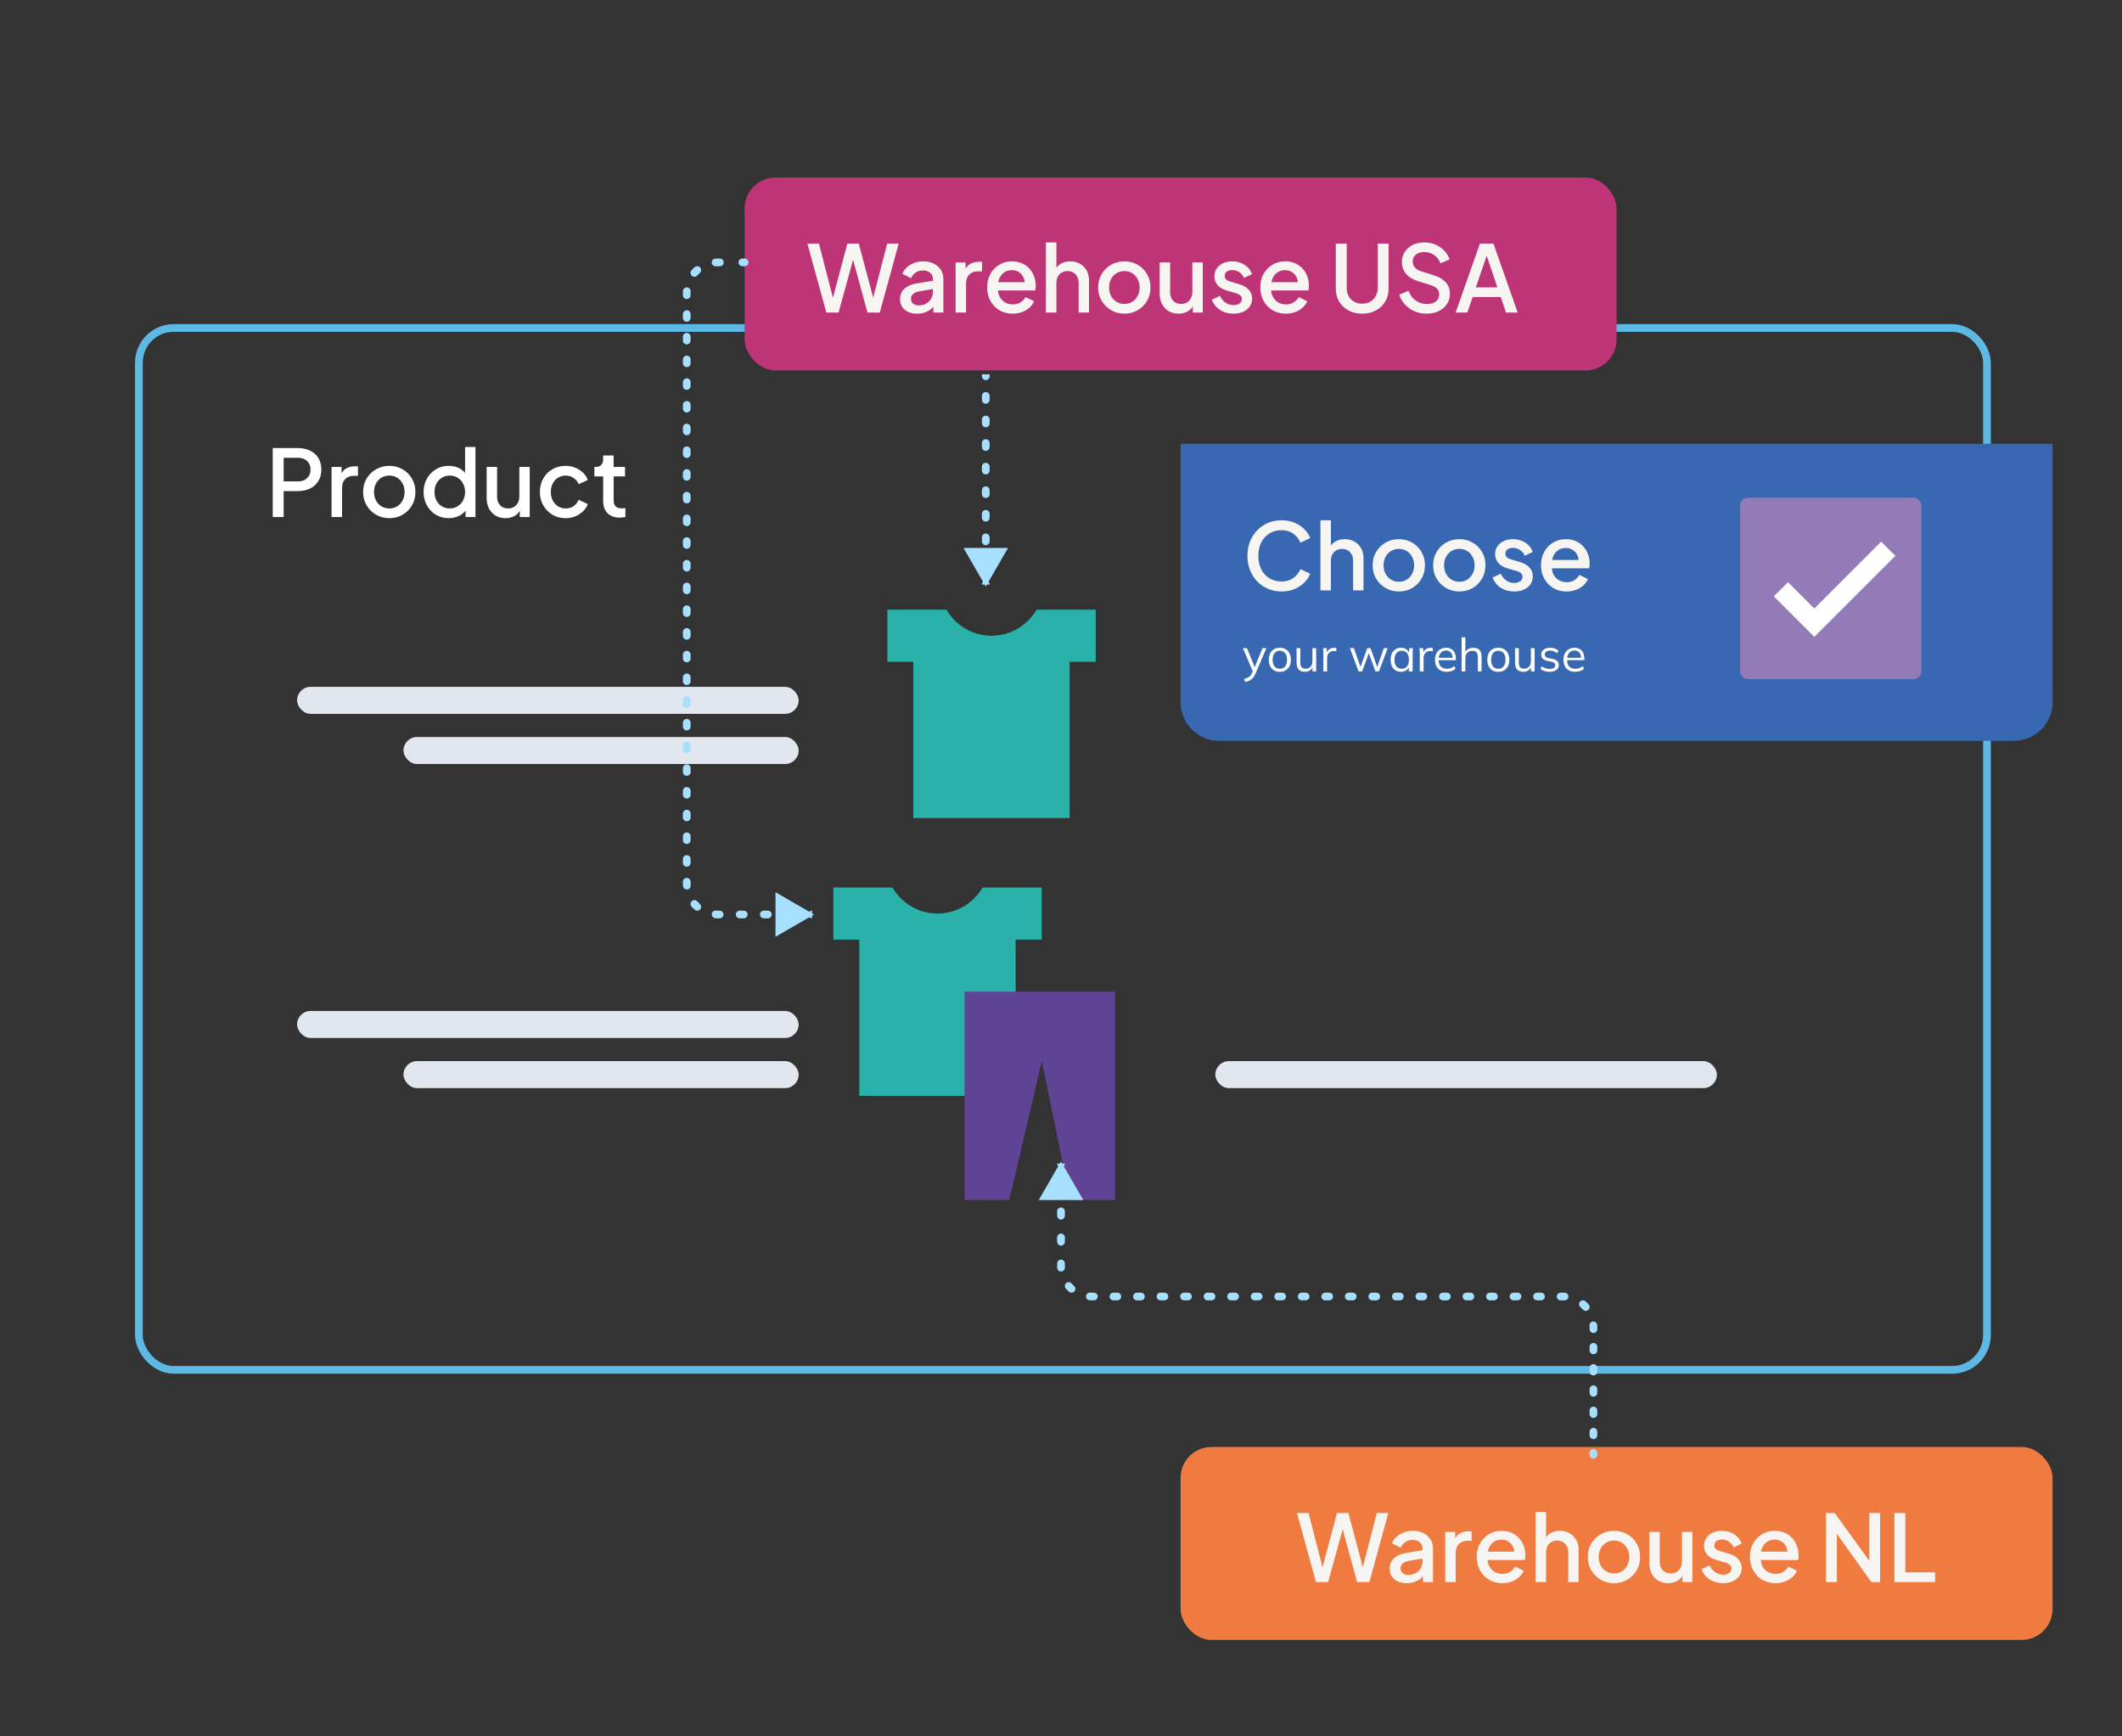 <svg width="550" height="450" viewBox="0 0 550 450" fill="none" xmlns="http://www.w3.org/2000/svg">
<rect x="0" y="0" width="550" height="450" fill="#333333" stroke="none"/>
<path d="M236.718 171.511V212H277.239V171.511H284V158H268.681C266.328 162.019 262.006 164.755 257 164.755C251.994 164.755 247.629 162.019 245.319 158H230V171.511H236.761H236.718Z" fill="#2AB2AA"/>
<path d="M222.718 243.511V284H263.239V243.511H270V230H254.681C252.328 234.019 248.006 236.755 243 236.755C237.994 236.755 233.629 234.019 231.319 230H216V243.511H222.761H222.718Z" fill="#2AB2AA"/>
<path d="M289 257H250V311H261.595L270.027 275L277.405 311H289V257Z" fill="#5F4496"/>
<path d="M70.692 134V116.12H77.196C78.396 116.12 79.452 116.344 80.364 116.792C81.292 117.224 82.012 117.864 82.524 118.712C83.036 119.544 83.292 120.544 83.292 121.712C83.292 122.864 83.028 123.856 82.5 124.688C81.988 125.52 81.276 126.16 80.364 126.608C79.452 127.056 78.396 127.28 77.196 127.28H73.524V134H70.692ZM73.524 124.76H77.268C77.908 124.76 78.468 124.632 78.948 124.376C79.428 124.12 79.804 123.768 80.076 123.32C80.348 122.856 80.484 122.312 80.484 121.688C80.484 121.064 80.348 120.528 80.076 120.08C79.804 119.616 79.428 119.264 78.948 119.024C78.468 118.768 77.908 118.64 77.268 118.64H73.524V124.76ZM85.943 134V121.016H88.535V123.632L88.295 123.248C88.583 122.4 89.047 121.792 89.687 121.424C90.327 121.04 91.095 120.848 91.991 120.848H92.783V123.32H91.655C90.759 123.32 90.031 123.6 89.471 124.16C88.927 124.704 88.655 125.488 88.655 126.512V134H85.943ZM100.903 134.288C99.655 134.288 98.511 133.992 97.471 133.4C96.447 132.808 95.631 132 95.023 130.976C94.415 129.952 94.111 128.792 94.111 127.496C94.111 126.184 94.415 125.024 95.023 124.016C95.631 122.992 96.447 122.192 97.471 121.616C98.495 121.024 99.639 120.728 100.903 120.728C102.183 120.728 103.327 121.024 104.335 121.616C105.359 122.192 106.167 122.992 106.759 124.016C107.367 125.024 107.671 126.184 107.671 127.496C107.671 128.808 107.367 129.976 106.759 131C106.151 132.024 105.335 132.832 104.311 133.424C103.287 134 102.151 134.288 100.903 134.288ZM100.903 131.768C101.671 131.768 102.351 131.584 102.943 131.216C103.535 130.848 103.999 130.344 104.335 129.704C104.687 129.048 104.863 128.312 104.863 127.496C104.863 126.68 104.687 125.952 104.335 125.312C103.999 124.672 103.535 124.168 102.943 123.8C102.351 123.432 101.671 123.248 100.903 123.248C100.151 123.248 99.471 123.432 98.863 123.8C98.271 124.168 97.799 124.672 97.447 125.312C97.111 125.952 96.943 126.68 96.943 127.496C96.943 128.312 97.111 129.048 97.447 129.704C97.799 130.344 98.271 130.848 98.863 131.216C99.471 131.584 100.151 131.768 100.903 131.768ZM116.318 134.288C115.07 134.288 113.95 133.992 112.958 133.4C111.982 132.792 111.206 131.976 110.63 130.952C110.07 129.928 109.79 128.776 109.79 127.496C109.79 126.216 110.078 125.064 110.654 124.04C111.23 123.016 112.006 122.208 112.982 121.616C113.958 121.024 115.062 120.728 116.294 120.728C117.334 120.728 118.254 120.936 119.054 121.352C119.854 121.768 120.486 122.344 120.95 123.08L120.542 123.704V115.832H123.23V134H120.662V131.36L120.974 131.864C120.526 132.648 119.886 133.248 119.054 133.664C118.222 134.08 117.31 134.288 116.318 134.288ZM116.582 131.768C117.334 131.768 118.006 131.584 118.598 131.216C119.206 130.848 119.678 130.344 120.014 129.704C120.366 129.048 120.542 128.312 120.542 127.496C120.542 126.68 120.366 125.952 120.014 125.312C119.678 124.672 119.206 124.168 118.598 123.8C118.006 123.432 117.334 123.248 116.582 123.248C115.83 123.248 115.15 123.432 114.542 123.8C113.934 124.168 113.462 124.672 113.126 125.312C112.79 125.952 112.622 126.68 112.622 127.496C112.622 128.312 112.79 129.048 113.126 129.704C113.462 130.344 113.926 130.848 114.518 131.216C115.126 131.584 115.814 131.768 116.582 131.768ZM131.029 134.288C130.053 134.288 129.197 134.072 128.461 133.64C127.725 133.192 127.149 132.576 126.733 131.792C126.333 130.992 126.133 130.072 126.133 129.032V121.016H128.845V128.792C128.845 129.384 128.965 129.904 129.205 130.352C129.445 130.8 129.781 131.152 130.213 131.408C130.645 131.648 131.141 131.768 131.701 131.768C132.277 131.768 132.781 131.64 133.213 131.384C133.645 131.128 133.981 130.768 134.221 130.304C134.477 129.84 134.605 129.296 134.605 128.672V121.016H137.293V134H134.725V131.456L135.013 131.792C134.709 132.592 134.205 133.208 133.501 133.64C132.797 134.072 131.973 134.288 131.029 134.288ZM146.627 134.288C145.331 134.288 144.179 133.992 143.171 133.4C142.179 132.792 141.387 131.976 140.795 130.952C140.219 129.928 139.931 128.768 139.931 127.472C139.931 126.192 140.219 125.04 140.795 124.016C141.371 122.992 142.163 122.192 143.171 121.616C144.179 121.024 145.331 120.728 146.627 120.728C147.507 120.728 148.331 120.888 149.099 121.208C149.867 121.512 150.531 121.936 151.091 122.48C151.667 123.024 152.091 123.656 152.363 124.376L149.987 125.48C149.715 124.808 149.275 124.272 148.667 123.872C148.075 123.456 147.395 123.248 146.627 123.248C145.891 123.248 145.227 123.432 144.635 123.8C144.059 124.152 143.603 124.656 143.267 125.312C142.931 125.952 142.763 126.68 142.763 127.496C142.763 128.312 142.931 129.048 143.267 129.704C143.603 130.344 144.059 130.848 144.635 131.216C145.227 131.584 145.891 131.768 146.627 131.768C147.411 131.768 148.091 131.568 148.667 131.168C149.259 130.752 149.699 130.2 149.987 129.512L152.363 130.64C152.107 131.328 151.691 131.952 151.115 132.512C150.555 133.056 149.891 133.488 149.123 133.808C148.355 134.128 147.523 134.288 146.627 134.288ZM160.63 134.144C159.27 134.144 158.214 133.76 157.462 132.992C156.71 132.224 156.334 131.144 156.334 129.752V123.464H154.054V121.016H154.414C155.022 121.016 155.494 120.84 155.83 120.488C156.166 120.136 156.334 119.656 156.334 119.048V118.04H159.046V121.016H161.998V123.464H159.046V129.632C159.046 130.08 159.118 130.464 159.262 130.784C159.406 131.088 159.638 131.328 159.958 131.504C160.278 131.664 160.694 131.744 161.206 131.744C161.334 131.744 161.478 131.736 161.638 131.72C161.798 131.704 161.95 131.688 162.094 131.672V134C161.87 134.032 161.622 134.064 161.35 134.096C161.078 134.128 160.838 134.144 160.63 134.144Z" fill="white"/>
<rect x="77" y="178" width="130" height="7" rx="3.5" fill="#E1E6EF"/>
<rect x="104.576" y="191" width="102.424" height="7" rx="3.5" fill="#E1E6EF"/>
<rect x="77" y="262" width="130" height="7" rx="3.5" fill="#E1E6EF"/>
<rect x="104.576" y="275" width="102.424" height="7" rx="3.5" fill="#E1E6EF"/>
<rect x="315" y="275" width="130" height="7" rx="3.5" fill="#E1E6EF"/>
<rect x="36" y="85" width="479" height="270" rx="9" stroke="#5DB8E3" stroke-width="2"/>
<rect x="306" y="375" width="226" height="50" rx="8" fill="#EF7B40"/>
<path d="M341.086 410L336.166 392.12H339.166L343.15 407.6H342.406L346.534 392.12H349.486L353.614 407.6H352.846L356.854 392.12H359.83L354.934 410H351.742L347.59 394.76H348.43L344.254 410H341.086ZM364.601 410.288C363.721 410.288 362.945 410.136 362.273 409.832C361.617 409.512 361.105 409.08 360.737 408.536C360.369 407.976 360.185 407.32 360.185 406.568C360.185 405.864 360.337 405.232 360.641 404.672C360.961 404.112 361.449 403.64 362.105 403.256C362.761 402.872 363.585 402.6 364.577 402.44L369.089 401.696V403.832L365.105 404.528C364.385 404.656 363.857 404.888 363.521 405.224C363.185 405.544 363.017 405.96 363.017 406.472C363.017 406.968 363.201 407.376 363.569 407.696C363.953 408 364.441 408.152 365.033 408.152C365.769 408.152 366.409 407.992 366.953 407.672C367.513 407.352 367.945 406.928 368.249 406.4C368.553 405.856 368.705 405.256 368.705 404.6V401.264C368.705 400.624 368.465 400.104 367.985 399.704C367.521 399.288 366.897 399.08 366.113 399.08C365.393 399.08 364.761 399.272 364.217 399.656C363.689 400.024 363.297 400.504 363.041 401.096L360.785 399.968C361.025 399.328 361.417 398.768 361.961 398.288C362.505 397.792 363.137 397.408 363.857 397.136C364.593 396.864 365.369 396.728 366.185 396.728C367.209 396.728 368.113 396.92 368.897 397.304C369.697 397.688 370.313 398.224 370.745 398.912C371.193 399.584 371.417 400.368 371.417 401.264V410H368.825V407.648L369.377 407.72C369.073 408.248 368.681 408.704 368.201 409.088C367.737 409.472 367.201 409.768 366.593 409.976C366.001 410.184 365.337 410.288 364.601 410.288ZM374.588 410V397.016H377.18V399.632L376.94 399.248C377.228 398.4 377.692 397.792 378.332 397.424C378.972 397.04 379.74 396.848 380.636 396.848H381.428V399.32H380.3C379.404 399.32 378.676 399.6 378.116 400.16C377.572 400.704 377.3 401.488 377.3 402.512V410H374.588ZM389.379 410.288C388.083 410.288 386.931 409.992 385.923 409.4C384.931 408.792 384.155 407.976 383.595 406.952C383.035 405.912 382.755 404.752 382.755 403.472C382.755 402.16 383.035 401 383.595 399.992C384.171 398.984 384.939 398.192 385.899 397.616C386.859 397.024 387.947 396.728 389.163 396.728C390.139 396.728 391.011 396.896 391.779 397.232C392.547 397.568 393.195 398.032 393.723 398.624C394.251 399.2 394.651 399.864 394.923 400.616C395.211 401.368 395.355 402.168 395.355 403.016C395.355 403.224 395.347 403.44 395.331 403.664C395.315 403.888 395.283 404.096 395.235 404.288H384.891V402.128H393.699L392.403 403.112C392.563 402.328 392.507 401.632 392.235 401.024C391.979 400.4 391.579 399.912 391.035 399.56C390.507 399.192 389.883 399.008 389.163 399.008C388.443 399.008 387.803 399.192 387.243 399.56C386.683 399.912 386.251 400.424 385.947 401.096C385.643 401.752 385.523 402.552 385.587 403.496C385.507 404.376 385.627 405.144 385.947 405.8C386.283 406.456 386.747 406.968 387.339 407.336C387.947 407.704 388.635 407.888 389.403 407.888C390.187 407.888 390.851 407.712 391.395 407.36C391.955 407.008 392.395 406.552 392.715 405.992L394.923 407.072C394.667 407.68 394.267 408.232 393.723 408.728C393.195 409.208 392.555 409.592 391.803 409.88C391.067 410.152 390.259 410.288 389.379 410.288ZM398.002 410V391.832H400.714V399.56L400.282 399.224C400.602 398.408 401.114 397.792 401.818 397.376C402.522 396.944 403.338 396.728 404.266 396.728C405.226 396.728 406.074 396.936 406.81 397.352C407.546 397.768 408.122 398.344 408.538 399.08C408.954 399.816 409.162 400.656 409.162 401.6V410H406.474V402.344C406.474 401.688 406.346 401.136 406.09 400.688C405.85 400.224 405.514 399.872 405.082 399.632C404.65 399.376 404.154 399.248 403.594 399.248C403.05 399.248 402.554 399.376 402.106 399.632C401.674 399.872 401.33 400.224 401.074 400.688C400.834 401.152 400.714 401.704 400.714 402.344V410H398.002ZM418.328 410.288C417.08 410.288 415.936 409.992 414.896 409.4C413.872 408.808 413.056 408 412.448 406.976C411.84 405.952 411.536 404.792 411.536 403.496C411.536 402.184 411.84 401.024 412.448 400.016C413.056 398.992 413.872 398.192 414.896 397.616C415.92 397.024 417.064 396.728 418.328 396.728C419.608 396.728 420.752 397.024 421.76 397.616C422.784 398.192 423.592 398.992 424.184 400.016C424.792 401.024 425.096 402.184 425.096 403.496C425.096 404.808 424.792 405.976 424.184 407C423.576 408.024 422.76 408.832 421.736 409.424C420.712 410 419.576 410.288 418.328 410.288ZM418.328 407.768C419.096 407.768 419.776 407.584 420.368 407.216C420.96 406.848 421.424 406.344 421.76 405.704C422.112 405.048 422.288 404.312 422.288 403.496C422.288 402.68 422.112 401.952 421.76 401.312C421.424 400.672 420.96 400.168 420.368 399.8C419.776 399.432 419.096 399.248 418.328 399.248C417.576 399.248 416.896 399.432 416.288 399.8C415.696 400.168 415.224 400.672 414.872 401.312C414.536 401.952 414.368 402.68 414.368 403.496C414.368 404.312 414.536 405.048 414.872 405.704C415.224 406.344 415.696 406.848 416.288 407.216C416.896 407.584 417.576 407.768 418.328 407.768ZM432.376 410.288C431.4 410.288 430.544 410.072 429.808 409.64C429.072 409.192 428.496 408.576 428.08 407.792C427.68 406.992 427.48 406.072 427.48 405.032V397.016H430.192V404.792C430.192 405.384 430.312 405.904 430.552 406.352C430.792 406.8 431.128 407.152 431.56 407.408C431.992 407.648 432.488 407.768 433.048 407.768C433.624 407.768 434.128 407.64 434.56 407.384C434.992 407.128 435.328 406.768 435.568 406.304C435.824 405.84 435.952 405.296 435.952 404.672V397.016H438.64V410H436.072V407.456L436.36 407.792C436.056 408.592 435.552 409.208 434.848 409.64C434.144 410.072 433.32 410.288 432.376 410.288ZM446.607 410.288C445.279 410.288 444.111 409.96 443.103 409.304C442.111 408.648 441.415 407.768 441.015 406.664L443.103 405.68C443.455 406.416 443.935 407 444.543 407.432C445.167 407.864 445.855 408.08 446.607 408.08C447.247 408.08 447.767 407.936 448.167 407.648C448.567 407.36 448.767 406.968 448.767 406.472C448.767 406.152 448.679 405.896 448.503 405.704C448.327 405.496 448.103 405.328 447.831 405.2C447.575 405.072 447.311 404.976 447.039 404.912L444.999 404.336C443.879 404.016 443.039 403.536 442.479 402.896C441.935 402.24 441.663 401.48 441.663 400.616C441.663 399.832 441.863 399.152 442.263 398.576C442.663 397.984 443.215 397.528 443.919 397.208C444.623 396.888 445.415 396.728 446.295 396.728C447.479 396.728 448.535 397.024 449.463 397.616C450.391 398.192 451.047 399 451.431 400.04L449.343 401.024C449.087 400.4 448.679 399.904 448.119 399.536C447.575 399.168 446.959 398.984 446.271 398.984C445.679 398.984 445.207 399.128 444.855 399.416C444.503 399.688 444.327 400.048 444.327 400.496C444.327 400.8 444.407 401.056 444.567 401.264C444.727 401.456 444.935 401.616 445.191 401.744C445.447 401.856 445.711 401.952 445.983 402.032L448.095 402.656C449.167 402.96 449.991 403.44 450.567 404.096C451.143 404.736 451.431 405.504 451.431 406.4C451.431 407.168 451.223 407.848 450.807 408.44C450.407 409.016 449.847 409.472 449.127 409.808C448.407 410.128 447.567 410.288 446.607 410.288ZM460.184 410.288C458.888 410.288 457.736 409.992 456.728 409.4C455.736 408.792 454.96 407.976 454.4 406.952C453.84 405.912 453.56 404.752 453.56 403.472C453.56 402.16 453.84 401 454.4 399.992C454.976 398.984 455.744 398.192 456.704 397.616C457.664 397.024 458.752 396.728 459.968 396.728C460.944 396.728 461.816 396.896 462.584 397.232C463.352 397.568 464 398.032 464.528 398.624C465.056 399.2 465.456 399.864 465.728 400.616C466.016 401.368 466.16 402.168 466.16 403.016C466.16 403.224 466.152 403.44 466.136 403.664C466.12 403.888 466.088 404.096 466.04 404.288H455.696V402.128H464.504L463.208 403.112C463.368 402.328 463.312 401.632 463.04 401.024C462.784 400.4 462.384 399.912 461.84 399.56C461.312 399.192 460.688 399.008 459.968 399.008C459.248 399.008 458.608 399.192 458.048 399.56C457.488 399.912 457.056 400.424 456.752 401.096C456.448 401.752 456.328 402.552 456.392 403.496C456.312 404.376 456.432 405.144 456.752 405.8C457.088 406.456 457.552 406.968 458.144 407.336C458.752 407.704 459.44 407.888 460.208 407.888C460.992 407.888 461.656 407.712 462.2 407.36C462.76 407.008 463.2 406.552 463.52 405.992L465.728 407.072C465.472 407.68 465.072 408.232 464.528 408.728C464 409.208 463.36 409.592 462.608 409.88C461.872 410.152 461.064 410.288 460.184 410.288ZM473.266 410V392.12H475.546L485.578 405.968L484.498 406.136V392.12H487.306V410H485.026L475.066 396.056L476.098 395.864V410H473.266ZM491.008 410V392.12H493.84V407.48H501.568V410H491.008Z" fill="#F7F5F2"/>
<rect x="193" y="46" width="226" height="50" rx="8" fill="#BD3576"/>
<path d="M214.184 81L209.264 63.12H212.264L216.248 78.6H215.504L219.632 63.12H222.584L226.712 78.6H225.944L229.952 63.12H232.928L228.032 81H224.84L220.688 65.76H221.528L217.352 81H214.184ZM237.699 81.288C236.819 81.288 236.043 81.136 235.371 80.832C234.715 80.512 234.203 80.08 233.835 79.536C233.467 78.976 233.283 78.32 233.283 77.568C233.283 76.864 233.435 76.232 233.739 75.672C234.059 75.112 234.547 74.64 235.203 74.256C235.859 73.872 236.683 73.6 237.675 73.44L242.187 72.696V74.832L238.203 75.528C237.483 75.656 236.955 75.888 236.619 76.224C236.283 76.544 236.115 76.96 236.115 77.472C236.115 77.968 236.299 78.376 236.667 78.696C237.051 79 237.539 79.152 238.131 79.152C238.867 79.152 239.507 78.992 240.051 78.672C240.611 78.352 241.043 77.928 241.347 77.4C241.651 76.856 241.803 76.256 241.803 75.6V72.264C241.803 71.624 241.563 71.104 241.083 70.704C240.619 70.288 239.995 70.08 239.211 70.08C238.491 70.08 237.859 70.272 237.315 70.656C236.787 71.024 236.395 71.504 236.139 72.096L233.883 70.968C234.123 70.328 234.515 69.768 235.059 69.288C235.603 68.792 236.235 68.408 236.955 68.136C237.691 67.864 238.467 67.728 239.283 67.728C240.307 67.728 241.211 67.92 241.995 68.304C242.795 68.688 243.411 69.224 243.843 69.912C244.291 70.584 244.515 71.368 244.515 72.264V81H241.923V78.648L242.475 78.72C242.171 79.248 241.779 79.704 241.299 80.088C240.835 80.472 240.299 80.768 239.691 80.976C239.099 81.184 238.435 81.288 237.699 81.288ZM247.686 81V68.016H250.278V70.632L250.038 70.248C250.326 69.4 250.79 68.792 251.43 68.424C252.07 68.04 252.838 67.848 253.734 67.848H254.526V70.32H253.398C252.502 70.32 251.774 70.6 251.214 71.16C250.67 71.704 250.398 72.488 250.398 73.512V81H247.686ZM262.477 81.288C261.181 81.288 260.029 80.992 259.021 80.4C258.029 79.792 257.253 78.976 256.693 77.952C256.133 76.912 255.853 75.752 255.853 74.472C255.853 73.16 256.133 72 256.693 70.992C257.269 69.984 258.037 69.192 258.997 68.616C259.957 68.024 261.045 67.728 262.261 67.728C263.237 67.728 264.109 67.896 264.877 68.232C265.645 68.568 266.293 69.032 266.821 69.624C267.349 70.2 267.749 70.864 268.021 71.616C268.309 72.368 268.453 73.168 268.453 74.016C268.453 74.224 268.445 74.44 268.429 74.664C268.413 74.888 268.381 75.096 268.333 75.288H257.989V73.128H266.797L265.501 74.112C265.661 73.328 265.605 72.632 265.333 72.024C265.077 71.4 264.677 70.912 264.133 70.56C263.605 70.192 262.981 70.008 262.261 70.008C261.541 70.008 260.901 70.192 260.341 70.56C259.781 70.912 259.349 71.424 259.045 72.096C258.741 72.752 258.621 73.552 258.685 74.496C258.605 75.376 258.725 76.144 259.045 76.8C259.381 77.456 259.845 77.968 260.437 78.336C261.045 78.704 261.733 78.888 262.501 78.888C263.285 78.888 263.949 78.712 264.493 78.36C265.053 78.008 265.493 77.552 265.813 76.992L268.021 78.072C267.765 78.68 267.365 79.232 266.821 79.728C266.293 80.208 265.653 80.592 264.901 80.88C264.165 81.152 263.357 81.288 262.477 81.288ZM271.1 81V62.832H273.812V70.56L273.38 70.224C273.7 69.408 274.212 68.792 274.916 68.376C275.62 67.944 276.436 67.728 277.364 67.728C278.324 67.728 279.172 67.936 279.908 68.352C280.644 68.768 281.22 69.344 281.636 70.08C282.052 70.816 282.26 71.656 282.26 72.6V81H279.572V73.344C279.572 72.688 279.444 72.136 279.188 71.688C278.948 71.224 278.612 70.872 278.18 70.632C277.748 70.376 277.252 70.248 276.692 70.248C276.148 70.248 275.652 70.376 275.204 70.632C274.772 70.872 274.428 71.224 274.172 71.688C273.932 72.152 273.812 72.704 273.812 73.344V81H271.1ZM291.426 81.288C290.178 81.288 289.034 80.992 287.994 80.4C286.97 79.808 286.154 79 285.546 77.976C284.938 76.952 284.634 75.792 284.634 74.496C284.634 73.184 284.938 72.024 285.546 71.016C286.154 69.992 286.97 69.192 287.994 68.616C289.018 68.024 290.162 67.728 291.426 67.728C292.706 67.728 293.85 68.024 294.858 68.616C295.882 69.192 296.69 69.992 297.282 71.016C297.89 72.024 298.194 73.184 298.194 74.496C298.194 75.808 297.89 76.976 297.282 78C296.674 79.024 295.858 79.832 294.834 80.424C293.81 81 292.674 81.288 291.426 81.288ZM291.426 78.768C292.194 78.768 292.874 78.584 293.466 78.216C294.058 77.848 294.522 77.344 294.858 76.704C295.21 76.048 295.386 75.312 295.386 74.496C295.386 73.68 295.21 72.952 294.858 72.312C294.522 71.672 294.058 71.168 293.466 70.8C292.874 70.432 292.194 70.248 291.426 70.248C290.674 70.248 289.994 70.432 289.386 70.8C288.794 71.168 288.322 71.672 287.97 72.312C287.634 72.952 287.466 73.68 287.466 74.496C287.466 75.312 287.634 76.048 287.97 76.704C288.322 77.344 288.794 77.848 289.386 78.216C289.994 78.584 290.674 78.768 291.426 78.768ZM305.474 81.288C304.498 81.288 303.642 81.072 302.906 80.64C302.17 80.192 301.594 79.576 301.178 78.792C300.778 77.992 300.578 77.072 300.578 76.032V68.016H303.29V75.792C303.29 76.384 303.41 76.904 303.65 77.352C303.89 77.8 304.226 78.152 304.658 78.408C305.09 78.648 305.586 78.768 306.146 78.768C306.722 78.768 307.226 78.64 307.658 78.384C308.09 78.128 308.426 77.768 308.666 77.304C308.922 76.84 309.05 76.296 309.05 75.672V68.016H311.738V81H309.17V78.456L309.458 78.792C309.154 79.592 308.65 80.208 307.946 80.64C307.242 81.072 306.418 81.288 305.474 81.288ZM319.704 81.288C318.376 81.288 317.208 80.96 316.2 80.304C315.208 79.648 314.512 78.768 314.112 77.664L316.2 76.68C316.552 77.416 317.032 78 317.64 78.432C318.264 78.864 318.952 79.08 319.704 79.08C320.344 79.08 320.864 78.936 321.264 78.648C321.664 78.36 321.864 77.968 321.864 77.472C321.864 77.152 321.776 76.896 321.6 76.704C321.424 76.496 321.2 76.328 320.928 76.2C320.672 76.072 320.408 75.976 320.136 75.912L318.096 75.336C316.976 75.016 316.136 74.536 315.576 73.896C315.032 73.24 314.76 72.48 314.76 71.616C314.76 70.832 314.96 70.152 315.36 69.576C315.76 68.984 316.312 68.528 317.016 68.208C317.72 67.888 318.512 67.728 319.392 67.728C320.576 67.728 321.632 68.024 322.56 68.616C323.488 69.192 324.144 70 324.528 71.04L322.44 72.024C322.184 71.4 321.776 70.904 321.216 70.536C320.672 70.168 320.056 69.984 319.368 69.984C318.776 69.984 318.304 70.128 317.952 70.416C317.6 70.688 317.424 71.048 317.424 71.496C317.424 71.8 317.504 72.056 317.664 72.264C317.824 72.456 318.032 72.616 318.288 72.744C318.544 72.856 318.808 72.952 319.08 73.032L321.192 73.656C322.264 73.96 323.088 74.44 323.664 75.096C324.24 75.736 324.528 76.504 324.528 77.4C324.528 78.168 324.32 78.848 323.904 79.44C323.504 80.016 322.944 80.472 322.224 80.808C321.504 81.128 320.664 81.288 319.704 81.288ZM333.282 81.288C331.986 81.288 330.834 80.992 329.826 80.4C328.834 79.792 328.058 78.976 327.498 77.952C326.938 76.912 326.658 75.752 326.658 74.472C326.658 73.16 326.938 72 327.498 70.992C328.074 69.984 328.842 69.192 329.802 68.616C330.762 68.024 331.85 67.728 333.066 67.728C334.042 67.728 334.914 67.896 335.682 68.232C336.45 68.568 337.098 69.032 337.626 69.624C338.154 70.2 338.554 70.864 338.826 71.616C339.114 72.368 339.258 73.168 339.258 74.016C339.258 74.224 339.25 74.44 339.234 74.664C339.218 74.888 339.186 75.096 339.138 75.288H328.794V73.128H337.602L336.306 74.112C336.466 73.328 336.41 72.632 336.138 72.024C335.882 71.4 335.482 70.912 334.938 70.56C334.41 70.192 333.786 70.008 333.066 70.008C332.346 70.008 331.706 70.192 331.146 70.56C330.586 70.912 330.154 71.424 329.85 72.096C329.546 72.752 329.426 73.552 329.49 74.496C329.41 75.376 329.53 76.144 329.85 76.8C330.186 77.456 330.65 77.968 331.242 78.336C331.85 78.704 332.538 78.888 333.306 78.888C334.09 78.888 334.754 78.712 335.298 78.36C335.858 78.008 336.298 77.552 336.618 76.992L338.826 78.072C338.57 78.68 338.17 79.232 337.626 79.728C337.098 80.208 336.458 80.592 335.706 80.88C334.97 81.152 334.162 81.288 333.282 81.288ZM353.06 81.288C351.732 81.288 350.548 81.008 349.508 80.448C348.484 79.888 347.676 79.12 347.084 78.144C346.508 77.168 346.22 76.056 346.22 74.808V63.12H349.052V74.688C349.052 75.472 349.22 76.168 349.556 76.776C349.908 77.384 350.38 77.856 350.972 78.192C351.58 78.528 352.276 78.696 353.06 78.696C353.86 78.696 354.556 78.528 355.148 78.192C355.756 77.856 356.228 77.384 356.564 76.776C356.916 76.168 357.092 75.472 357.092 74.688V63.12H359.9V74.808C359.9 76.056 359.612 77.168 359.036 78.144C358.46 79.12 357.652 79.888 356.612 80.448C355.588 81.008 354.404 81.288 353.06 81.288ZM369.714 81.288C368.594 81.288 367.554 81.08 366.594 80.664C365.634 80.232 364.818 79.648 364.146 78.912C363.474 78.176 362.978 77.328 362.658 76.368L365.058 75.36C365.49 76.464 366.122 77.312 366.954 77.904C367.786 78.496 368.746 78.792 369.834 78.792C370.474 78.792 371.034 78.696 371.514 78.504C371.994 78.296 372.362 78.008 372.618 77.64C372.89 77.272 373.026 76.848 373.026 76.368C373.026 75.712 372.842 75.192 372.474 74.808C372.106 74.424 371.562 74.12 370.842 73.896L367.482 72.84C366.138 72.424 365.114 71.792 364.41 70.944C363.706 70.08 363.354 69.072 363.354 67.92C363.354 66.912 363.602 66.032 364.098 65.28C364.594 64.512 365.274 63.912 366.138 63.48C367.018 63.048 368.018 62.832 369.138 62.832C370.21 62.832 371.186 63.024 372.066 63.408C372.946 63.776 373.698 64.288 374.322 64.944C374.962 65.6 375.426 66.36 375.714 67.224L373.362 68.256C373.01 67.312 372.458 66.584 371.706 66.072C370.97 65.56 370.114 65.304 369.138 65.304C368.546 65.304 368.026 65.408 367.578 65.616C367.13 65.808 366.778 66.096 366.522 66.48C366.282 66.848 366.162 67.28 366.162 67.776C366.162 68.352 366.346 68.864 366.714 69.312C367.082 69.76 367.642 70.096 368.394 70.32L371.514 71.304C372.938 71.736 374.01 72.36 374.73 73.176C375.45 73.976 375.81 74.976 375.81 76.176C375.81 77.168 375.546 78.048 375.018 78.816C374.506 79.584 373.794 80.192 372.882 80.64C371.97 81.072 370.914 81.288 369.714 81.288ZM377.287 81L383.575 63.12H387.079L393.367 81H390.343L388.975 76.992H381.703L380.311 81H377.287ZM382.519 74.472H388.111L384.943 65.112H385.735L382.519 74.472Z" fill="#F7F5F2"/>
<path d="M306 115H532V182C532 187.523 527.523 192 522 192H316C310.477 192 306 187.523 306 182V115Z" fill="#3868B1"/>
<path d="M332.176 153.288C330.912 153.288 329.736 153.056 328.648 152.592C327.576 152.128 326.64 151.488 325.84 150.672C325.056 149.84 324.44 148.864 323.992 147.744C323.544 146.624 323.32 145.392 323.32 144.048C323.32 142.72 323.536 141.496 323.968 140.376C324.416 139.24 325.04 138.264 325.84 137.448C326.64 136.616 327.576 135.976 328.648 135.528C329.72 135.064 330.896 134.832 332.176 134.832C333.44 134.832 334.568 135.048 335.56 135.48C336.568 135.912 337.416 136.48 338.104 137.184C338.792 137.872 339.288 138.624 339.592 139.44L337.048 140.64C336.664 139.68 336.048 138.904 335.2 138.312C334.368 137.704 333.36 137.4 332.176 137.4C330.992 137.4 329.944 137.68 329.032 138.24C328.12 138.8 327.408 139.576 326.896 140.568C326.4 141.56 326.152 142.72 326.152 144.048C326.152 145.376 326.4 146.544 326.896 147.552C327.408 148.544 328.12 149.32 329.032 149.88C329.944 150.424 330.992 150.696 332.176 150.696C333.36 150.696 334.368 150.4 335.2 149.808C336.048 149.216 336.664 148.44 337.048 147.48L339.592 148.68C339.288 149.48 338.792 150.232 338.104 150.936C337.416 151.64 336.568 152.208 335.56 152.64C334.568 153.072 333.44 153.288 332.176 153.288ZM342.24 153V134.832H344.952V142.56L344.52 142.224C344.84 141.408 345.352 140.792 346.056 140.376C346.76 139.944 347.576 139.728 348.504 139.728C349.464 139.728 350.312 139.936 351.048 140.352C351.784 140.768 352.36 141.344 352.776 142.08C353.192 142.816 353.4 143.656 353.4 144.6V153H350.712V145.344C350.712 144.688 350.584 144.136 350.328 143.688C350.088 143.224 349.752 142.872 349.32 142.632C348.888 142.376 348.392 142.248 347.832 142.248C347.288 142.248 346.792 142.376 346.344 142.632C345.912 142.872 345.568 143.224 345.312 143.688C345.072 144.152 344.952 144.704 344.952 145.344V153H342.24ZM362.567 153.288C361.319 153.288 360.175 152.992 359.135 152.4C358.111 151.808 357.295 151 356.687 149.976C356.079 148.952 355.775 147.792 355.775 146.496C355.775 145.184 356.079 144.024 356.687 143.016C357.295 141.992 358.111 141.192 359.135 140.616C360.159 140.024 361.303 139.728 362.567 139.728C363.847 139.728 364.991 140.024 365.999 140.616C367.023 141.192 367.831 141.992 368.423 143.016C369.031 144.024 369.335 145.184 369.335 146.496C369.335 147.808 369.031 148.976 368.423 150C367.815 151.024 366.999 151.832 365.975 152.424C364.951 153 363.815 153.288 362.567 153.288ZM362.567 150.768C363.335 150.768 364.015 150.584 364.607 150.216C365.199 149.848 365.663 149.344 365.999 148.704C366.351 148.048 366.527 147.312 366.527 146.496C366.527 145.68 366.351 144.952 365.999 144.312C365.663 143.672 365.199 143.168 364.607 142.8C364.015 142.432 363.335 142.248 362.567 142.248C361.815 142.248 361.135 142.432 360.527 142.8C359.935 143.168 359.463 143.672 359.111 144.312C358.775 144.952 358.607 145.68 358.607 146.496C358.607 147.312 358.775 148.048 359.111 148.704C359.463 149.344 359.935 149.848 360.527 150.216C361.135 150.584 361.815 150.768 362.567 150.768ZM378.246 153.288C376.998 153.288 375.854 152.992 374.814 152.4C373.79 151.808 372.974 151 372.366 149.976C371.758 148.952 371.454 147.792 371.454 146.496C371.454 145.184 371.758 144.024 372.366 143.016C372.974 141.992 373.79 141.192 374.814 140.616C375.838 140.024 376.982 139.728 378.246 139.728C379.526 139.728 380.67 140.024 381.678 140.616C382.702 141.192 383.51 141.992 384.102 143.016C384.71 144.024 385.014 145.184 385.014 146.496C385.014 147.808 384.71 148.976 384.102 150C383.494 151.024 382.678 151.832 381.654 152.424C380.63 153 379.494 153.288 378.246 153.288ZM378.246 150.768C379.014 150.768 379.694 150.584 380.286 150.216C380.878 149.848 381.342 149.344 381.678 148.704C382.03 148.048 382.206 147.312 382.206 146.496C382.206 145.68 382.03 144.952 381.678 144.312C381.342 143.672 380.878 143.168 380.286 142.8C379.694 142.432 379.014 142.248 378.246 142.248C377.494 142.248 376.814 142.432 376.206 142.8C375.614 143.168 375.142 143.672 374.79 144.312C374.454 144.952 374.286 145.68 374.286 146.496C374.286 147.312 374.454 148.048 374.79 148.704C375.142 149.344 375.614 149.848 376.206 150.216C376.814 150.584 377.494 150.768 378.246 150.768ZM392.462 153.288C391.134 153.288 389.966 152.96 388.958 152.304C387.966 151.648 387.27 150.768 386.87 149.664L388.958 148.68C389.31 149.416 389.79 150 390.398 150.432C391.022 150.864 391.71 151.08 392.462 151.08C393.102 151.08 393.622 150.936 394.022 150.648C394.422 150.36 394.622 149.968 394.622 149.472C394.622 149.152 394.534 148.896 394.358 148.704C394.182 148.496 393.958 148.328 393.686 148.2C393.43 148.072 393.166 147.976 392.894 147.912L390.854 147.336C389.734 147.016 388.894 146.536 388.334 145.896C387.79 145.24 387.518 144.48 387.518 143.616C387.518 142.832 387.718 142.152 388.118 141.576C388.518 140.984 389.07 140.528 389.774 140.208C390.478 139.888 391.27 139.728 392.15 139.728C393.334 139.728 394.39 140.024 395.318 140.616C396.246 141.192 396.902 142 397.286 143.04L395.198 144.024C394.942 143.4 394.534 142.904 393.974 142.536C393.43 142.168 392.814 141.984 392.126 141.984C391.534 141.984 391.062 142.128 390.71 142.416C390.358 142.688 390.182 143.048 390.182 143.496C390.182 143.8 390.262 144.056 390.422 144.264C390.582 144.456 390.79 144.616 391.046 144.744C391.302 144.856 391.566 144.952 391.838 145.032L393.95 145.656C395.022 145.96 395.846 146.44 396.422 147.096C396.998 147.736 397.286 148.504 397.286 149.4C397.286 150.168 397.078 150.848 396.662 151.44C396.262 152.016 395.702 152.472 394.982 152.808C394.262 153.128 393.422 153.288 392.462 153.288ZM406.039 153.288C404.743 153.288 403.591 152.992 402.583 152.4C401.591 151.792 400.815 150.976 400.255 149.952C399.695 148.912 399.415 147.752 399.415 146.472C399.415 145.16 399.695 144 400.255 142.992C400.831 141.984 401.599 141.192 402.559 140.616C403.519 140.024 404.607 139.728 405.823 139.728C406.799 139.728 407.671 139.896 408.439 140.232C409.207 140.568 409.855 141.032 410.383 141.624C410.911 142.2 411.311 142.864 411.583 143.616C411.871 144.368 412.015 145.168 412.015 146.016C412.015 146.224 412.007 146.44 411.991 146.664C411.975 146.888 411.943 147.096 411.895 147.288H401.551V145.128H410.359L409.063 146.112C409.223 145.328 409.167 144.632 408.895 144.024C408.639 143.4 408.239 142.912 407.695 142.56C407.167 142.192 406.543 142.008 405.823 142.008C405.103 142.008 404.463 142.192 403.903 142.56C403.343 142.912 402.911 143.424 402.607 144.096C402.303 144.752 402.183 145.552 402.247 146.496C402.167 147.376 402.287 148.144 402.607 148.8C402.943 149.456 403.407 149.968 403.999 150.336C404.607 150.704 405.295 150.888 406.063 150.888C406.847 150.888 407.511 150.712 408.055 150.36C408.615 150.008 409.055 149.552 409.375 148.992L411.583 150.072C411.327 150.68 410.927 151.232 410.383 151.728C409.855 152.208 409.215 152.592 408.463 152.88C407.727 153.152 406.919 153.288 406.039 153.288Z" fill="#F7F5F2"/>
<path d="M322.708 176.724L322.48 175.92C322.856 175.832 323.168 175.728 323.416 175.608C323.672 175.496 323.884 175.344 324.052 175.152C324.22 174.96 324.364 174.72 324.484 174.432L324.796 173.724L324.772 174.132L322.144 167.976H323.2L325.372 173.268H325.06L327.208 167.976H328.228L325.444 174.504C325.284 174.888 325.108 175.208 324.916 175.464C324.724 175.728 324.516 175.94 324.292 176.1C324.076 176.268 323.836 176.4 323.572 176.496C323.308 176.592 323.02 176.668 322.708 176.724ZM331.713 174.108C331.137 174.108 330.633 173.984 330.201 173.736C329.777 173.48 329.449 173.12 329.217 172.656C328.985 172.184 328.869 171.628 328.869 170.988C328.869 170.34 328.985 169.784 329.217 169.32C329.449 168.856 329.777 168.5 330.201 168.252C330.633 167.996 331.137 167.868 331.713 167.868C332.297 167.868 332.801 167.996 333.225 168.252C333.657 168.5 333.989 168.856 334.221 169.32C334.461 169.784 334.581 170.34 334.581 170.988C334.581 171.628 334.461 172.184 334.221 172.656C333.989 173.12 333.657 173.48 333.225 173.736C332.801 173.984 332.297 174.108 331.713 174.108ZM331.713 173.316C332.289 173.316 332.745 173.12 333.081 172.728C333.417 172.328 333.585 171.748 333.585 170.988C333.585 170.22 333.413 169.64 333.069 169.248C332.733 168.848 332.281 168.648 331.713 168.648C331.145 168.648 330.693 168.848 330.357 169.248C330.021 169.64 329.853 170.22 329.853 170.988C329.853 171.748 330.021 172.328 330.357 172.728C330.693 173.12 331.145 173.316 331.713 173.316ZM338.22 174.108C337.508 174.108 336.968 173.912 336.6 173.52C336.24 173.128 336.06 172.528 336.06 171.72V167.976H337.032V171.696C337.032 172.248 337.144 172.656 337.368 172.92C337.592 173.176 337.94 173.304 338.412 173.304C338.94 173.304 339.364 173.132 339.684 172.788C340.004 172.444 340.164 171.984 340.164 171.408V167.976H341.136V174H340.188V172.644H340.344C340.176 173.108 339.904 173.468 339.528 173.724C339.16 173.98 338.724 174.108 338.22 174.108ZM342.998 174V169.428C342.998 169.188 342.99 168.944 342.974 168.696C342.966 168.448 342.95 168.208 342.926 167.976H343.862L343.982 169.44L343.814 169.452C343.894 169.092 344.034 168.796 344.234 168.564C344.434 168.332 344.67 168.16 344.942 168.048C345.214 167.928 345.498 167.868 345.794 167.868C345.914 167.868 346.018 167.872 346.106 167.88C346.202 167.888 346.29 167.908 346.37 167.94L346.358 168.804C346.238 168.764 346.126 168.74 346.022 168.732C345.926 168.716 345.814 168.708 345.686 168.708C345.334 168.708 345.026 168.792 344.762 168.96C344.506 169.128 344.31 169.344 344.174 169.608C344.046 169.872 343.982 170.152 343.982 170.448V174H342.998ZM352.119 174L349.887 167.976H350.919L352.779 173.28H352.467L354.387 167.976H355.227L357.111 173.28H356.811L358.683 167.976H359.667L357.423 174H356.487L354.543 168.612H355.023L353.067 174H352.119ZM363.115 174.108C362.579 174.108 362.111 173.984 361.711 173.736C361.311 173.48 360.999 173.12 360.775 172.656C360.559 172.192 360.451 171.636 360.451 170.988C360.451 170.332 360.559 169.772 360.775 169.308C360.999 168.844 361.311 168.488 361.711 168.24C362.111 167.992 362.579 167.868 363.115 167.868C363.659 167.868 364.127 168.008 364.519 168.288C364.919 168.56 365.183 168.932 365.311 169.404H365.167L365.299 167.976H366.235C366.211 168.208 366.187 168.444 366.163 168.684C366.147 168.916 366.139 169.144 366.139 169.368V174H365.167V172.584H365.299C365.171 173.056 364.907 173.428 364.507 173.7C364.107 173.972 363.643 174.108 363.115 174.108ZM363.307 173.316C363.883 173.316 364.339 173.12 364.675 172.728C365.011 172.328 365.179 171.748 365.179 170.988C365.179 170.22 365.011 169.64 364.675 169.248C364.339 168.848 363.883 168.648 363.307 168.648C362.739 168.648 362.283 168.848 361.939 169.248C361.603 169.64 361.435 170.22 361.435 170.988C361.435 171.748 361.603 172.328 361.939 172.728C362.283 173.12 362.739 173.316 363.307 173.316ZM367.994 174V169.428C367.994 169.188 367.986 168.944 367.97 168.696C367.962 168.448 367.946 168.208 367.922 167.976H368.858L368.978 169.44L368.81 169.452C368.89 169.092 369.03 168.796 369.23 168.564C369.43 168.332 369.666 168.16 369.938 168.048C370.21 167.928 370.494 167.868 370.79 167.868C370.91 167.868 371.014 167.872 371.102 167.88C371.198 167.888 371.286 167.908 371.366 167.94L371.354 168.804C371.234 168.764 371.122 168.74 371.018 168.732C370.922 168.716 370.81 168.708 370.682 168.708C370.33 168.708 370.022 168.792 369.758 168.96C369.502 169.128 369.306 169.344 369.17 169.608C369.042 169.872 368.978 170.152 368.978 170.448V174H367.994ZM374.983 174.108C374.039 174.108 373.295 173.836 372.751 173.292C372.207 172.74 371.935 171.976 371.935 171C371.935 170.368 372.055 169.82 372.295 169.356C372.535 168.884 372.871 168.52 373.303 168.264C373.735 168 374.231 167.868 374.791 167.868C375.343 167.868 375.807 167.984 376.183 168.216C376.559 168.448 376.847 168.78 377.047 169.212C377.247 169.636 377.347 170.14 377.347 170.724V171.084H372.679V170.472H376.711L376.507 170.628C376.507 169.988 376.363 169.488 376.075 169.128C375.787 168.768 375.359 168.588 374.791 168.588C374.191 168.588 373.723 168.8 373.387 169.224C373.051 169.64 372.883 170.204 372.883 170.916V171.024C372.883 171.776 373.067 172.348 373.435 172.74C373.811 173.124 374.335 173.316 375.007 173.316C375.367 173.316 375.703 173.264 376.015 173.16C376.335 173.048 376.639 172.868 376.927 172.62L377.263 173.304C376.999 173.56 376.663 173.76 376.255 173.904C375.855 174.04 375.431 174.108 374.983 174.108ZM378.835 174V165.168H379.807V169.308H379.651C379.819 168.836 380.099 168.48 380.491 168.24C380.891 167.992 381.351 167.868 381.871 167.868C382.591 167.868 383.127 168.064 383.479 168.456C383.831 168.84 384.007 169.424 384.007 170.208V174H383.035V170.268C383.035 169.708 382.923 169.3 382.699 169.044C382.483 168.788 382.131 168.66 381.643 168.66C381.083 168.66 380.635 168.832 380.299 169.176C379.971 169.52 379.807 169.972 379.807 170.532V174H378.835ZM388.338 174.108C387.762 174.108 387.258 173.984 386.826 173.736C386.402 173.48 386.074 173.12 385.842 172.656C385.61 172.184 385.494 171.628 385.494 170.988C385.494 170.34 385.61 169.784 385.842 169.32C386.074 168.856 386.402 168.5 386.826 168.252C387.258 167.996 387.762 167.868 388.338 167.868C388.922 167.868 389.426 167.996 389.85 168.252C390.282 168.5 390.614 168.856 390.846 169.32C391.086 169.784 391.206 170.34 391.206 170.988C391.206 171.628 391.086 172.184 390.846 172.656C390.614 173.12 390.282 173.48 389.85 173.736C389.426 173.984 388.922 174.108 388.338 174.108ZM388.338 173.316C388.914 173.316 389.37 173.12 389.706 172.728C390.042 172.328 390.21 171.748 390.21 170.988C390.21 170.22 390.038 169.64 389.694 169.248C389.358 168.848 388.906 168.648 388.338 168.648C387.77 168.648 387.318 168.848 386.982 169.248C386.646 169.64 386.478 170.22 386.478 170.988C386.478 171.748 386.646 172.328 386.982 172.728C387.318 173.12 387.77 173.316 388.338 173.316ZM394.845 174.108C394.133 174.108 393.593 173.912 393.225 173.52C392.865 173.128 392.685 172.528 392.685 171.72V167.976H393.657V171.696C393.657 172.248 393.769 172.656 393.993 172.92C394.217 173.176 394.565 173.304 395.037 173.304C395.565 173.304 395.989 173.132 396.309 172.788C396.629 172.444 396.789 171.984 396.789 171.408V167.976H397.761V174H396.813V172.644H396.969C396.801 173.108 396.529 173.468 396.153 173.724C395.785 173.98 395.349 174.108 394.845 174.108ZM401.651 174.108C401.171 174.108 400.723 174.044 400.307 173.916C399.891 173.78 399.547 173.592 399.275 173.352L399.611 172.668C399.907 172.9 400.227 173.072 400.571 173.184C400.923 173.296 401.287 173.352 401.663 173.352C402.143 173.352 402.503 173.268 402.743 173.1C402.991 172.924 403.115 172.684 403.115 172.38C403.115 172.148 403.035 171.964 402.875 171.828C402.723 171.684 402.471 171.572 402.119 171.492L401.003 171.264C400.491 171.152 400.107 170.964 399.851 170.7C399.595 170.428 399.467 170.084 399.467 169.668C399.467 169.316 399.559 169.008 399.743 168.744C399.927 168.472 400.195 168.26 400.547 168.108C400.899 167.948 401.311 167.868 401.783 167.868C402.223 167.868 402.627 167.936 402.995 168.072C403.371 168.2 403.683 168.388 403.931 168.636L403.583 169.308C403.343 169.076 403.067 168.904 402.755 168.792C402.451 168.672 402.135 168.612 401.807 168.612C401.335 168.612 400.979 168.708 400.739 168.9C400.507 169.084 400.391 169.328 400.391 169.632C400.391 169.864 400.463 170.056 400.607 170.208C400.759 170.352 400.991 170.46 401.303 170.532L402.419 170.76C402.963 170.88 403.367 171.068 403.631 171.324C403.903 171.572 404.039 171.908 404.039 172.332C404.039 172.692 403.939 173.008 403.739 173.28C403.539 173.544 403.259 173.748 402.899 173.892C402.547 174.036 402.131 174.108 401.651 174.108ZM408.276 174.108C407.332 174.108 406.588 173.836 406.044 173.292C405.5 172.74 405.228 171.976 405.228 171C405.228 170.368 405.348 169.82 405.588 169.356C405.828 168.884 406.164 168.52 406.596 168.264C407.028 168 407.524 167.868 408.084 167.868C408.636 167.868 409.1 167.984 409.476 168.216C409.852 168.448 410.14 168.78 410.34 169.212C410.54 169.636 410.64 170.14 410.64 170.724V171.084H405.972V170.472H410.004L409.8 170.628C409.8 169.988 409.656 169.488 409.368 169.128C409.08 168.768 408.652 168.588 408.084 168.588C407.484 168.588 407.016 168.8 406.68 169.224C406.344 169.64 406.176 170.204 406.176 170.916V171.024C406.176 171.776 406.36 172.348 406.728 172.74C407.104 173.124 407.628 173.316 408.3 173.316C408.66 173.316 408.996 173.264 409.308 173.16C409.628 173.048 409.932 172.868 410.22 172.62L410.556 173.304C410.292 173.56 409.956 173.76 409.548 173.904C409.148 174.04 408.724 174.108 408.276 174.108Z" fill="white"/>
<rect x="451" y="129" width="47" height="47" rx="2" fill="#927BB7"/>
<path d="M470.25 165.05L459.75 154.55L463.425 150.875L470.25 157.7L487.575 140.375L491.25 144.05L470.25 165.05Z" fill="white"/>
<path d="M255.5 152L261.274 142H249.726L255.5 152ZM254.5 97.509C254.5 98.061 254.948 98.509 255.5 98.509C256.052 98.509 256.5 98.061 256.5 97.509H254.5ZM256.5 102.602C256.5 102.05 256.052 101.602 255.5 101.602C254.948 101.602 254.5 102.05 254.5 102.602H256.5ZM254.5 103.62C254.5 104.173 254.948 104.62 255.5 104.62C256.052 104.62 256.5 104.173 256.5 103.62H254.5ZM256.5 108.713C256.5 108.161 256.052 107.713 255.5 107.713C254.948 107.713 254.5 108.161 254.5 108.713H256.5ZM254.5 109.731C254.5 110.284 254.948 110.731 255.5 110.731C256.052 110.731 256.5 110.284 256.5 109.731H254.5ZM256.5 114.824C256.5 114.272 256.052 113.824 255.5 113.824C254.948 113.824 254.5 114.272 254.5 114.824H256.5ZM254.5 115.843C254.5 116.395 254.948 116.843 255.5 116.843C256.052 116.843 256.5 116.395 256.5 115.843H254.5ZM256.5 120.935C256.5 120.383 256.052 119.935 255.5 119.935C254.948 119.935 254.5 120.383 254.5 120.935H256.5ZM254.5 121.954C254.5 122.506 254.948 122.954 255.5 122.954C256.052 122.954 256.5 122.506 256.5 121.954H254.5ZM256.5 127.046C256.5 126.494 256.052 126.046 255.5 126.046C254.948 126.046 254.5 126.494 254.5 127.046H256.5ZM254.5 128.065C254.5 128.617 254.948 129.065 255.5 129.065C256.052 129.065 256.5 128.617 256.5 128.065H254.5ZM256.5 133.157C256.5 132.605 256.052 132.157 255.5 132.157C254.948 132.157 254.5 132.605 254.5 133.157H256.5ZM254.5 134.176C254.5 134.728 254.948 135.176 255.5 135.176C256.052 135.176 256.5 134.728 256.5 134.176H254.5ZM256.5 139.269C256.5 138.716 256.052 138.269 255.5 138.269C254.948 138.269 254.5 138.716 254.5 139.269H256.5ZM254.5 140.287C254.5 140.839 254.948 141.287 255.5 141.287C256.052 141.287 256.5 140.839 256.5 140.287H254.5ZM256.5 145.38C256.5 144.827 256.052 144.38 255.5 144.38C254.948 144.38 254.5 144.827 254.5 145.38H256.5ZM254.5 146.398C254.5 146.95 254.948 147.398 255.5 147.398C256.052 147.398 256.5 146.95 256.5 146.398H254.5ZM256.5 151.491C256.5 150.938 256.052 150.491 255.5 150.491C254.948 150.491 254.5 150.938 254.5 151.491H256.5ZM254.5 97V97.509H256.5V97H254.5ZM254.5 102.602V103.62H256.5V102.602H254.5ZM254.5 108.713V109.731H256.5V108.713H254.5ZM254.5 114.824V115.843H256.5V114.824H254.5ZM254.5 120.935V121.954H256.5V120.935H254.5ZM254.5 127.046V128.065H256.5V127.046H254.5ZM254.5 133.157V134.176H256.5V133.157H254.5ZM254.5 139.269V140.287H256.5V139.269H254.5ZM254.5 145.38V146.398H256.5V145.38H254.5Z" fill="#A7E0FF"/>
<path d="M211 237L201 231.226L201 242.774L211 237ZM193 69C193.552 69 194 68.552 194 68C194 67.448 193.552 67 193 67L193 69ZM210.479 236C209.927 236 209.479 236.448 209.479 237C209.479 237.552 209.927 238 210.479 238L210.479 236ZM205.271 238C205.823 238 206.271 237.552 206.271 237C206.271 236.448 205.823 236 205.271 236L205.271 238ZM204.229 236C203.677 236 203.229 236.448 203.229 237C203.229 237.552 203.677 238 204.229 238L204.229 236ZM199.021 238C199.573 238 200.021 237.552 200.021 237C200.021 236.448 199.573 236 199.021 236L199.021 238ZM197.979 236C197.427 236 196.979 236.448 196.979 237C196.979 237.552 197.427 238 197.979 238L197.979 236ZM192.771 238C193.323 238 193.771 237.552 193.771 237C193.771 236.448 193.323 236 192.771 236L192.771 238ZM191.729 236C191.177 236 190.729 236.448 190.729 237C190.729 237.552 191.177 238 191.729 238L191.729 236ZM186.521 238C187.073 238 187.521 237.552 187.521 237C187.521 236.448 187.073 236 186.521 236L186.521 238ZM185.541 235.985C184.99 235.95 184.514 236.368 184.478 236.919C184.443 237.47 184.861 237.945 185.412 237.981L185.541 235.985ZM180.066 235.766C180.481 236.131 181.112 236.09 181.477 235.674C181.841 235.259 181.8 234.628 181.385 234.263L180.066 235.766ZM180.737 233.615C180.372 233.2 179.741 233.159 179.326 233.523C178.91 233.888 178.869 234.519 179.234 234.934L180.737 233.615ZM177.019 229.588C177.055 230.139 177.53 230.557 178.081 230.522C178.632 230.486 179.05 230.01 179.015 229.459L177.019 229.588ZM179 228.51C179 227.957 178.552 227.51 178 227.51C177.448 227.51 177 227.957 177 228.51L179 228.51ZM177 223.606C177 224.158 177.448 224.606 178 224.606C178.552 224.606 179 224.158 179 223.606L177 223.606ZM179 222.625C179 222.073 178.552 221.625 178 221.625C177.448 221.625 177 222.073 177 222.625L179 222.625ZM177 217.721C177 218.273 177.448 218.721 178 218.721C178.552 218.721 179 218.273 179 217.721L177 217.721ZM179 216.74C179 216.188 178.552 215.74 178 215.74C177.448 215.74 177 216.188 177 216.74L179 216.74ZM177 211.837C177 212.389 177.448 212.837 178 212.837C178.552 212.837 179 212.389 179 211.837L177 211.837ZM179 210.856C179 210.303 178.552 209.856 178 209.856C177.448 209.856 177 210.303 177 210.856L179 210.856ZM177 205.952C177 206.504 177.448 206.952 178 206.952C178.552 206.952 179 206.504 179 205.952L177 205.952ZM179 204.971C179 204.419 178.552 203.971 178 203.971C177.448 203.971 177 204.419 177 204.971L179 204.971ZM177 200.067C177 200.62 177.448 201.067 178 201.067C178.552 201.067 179 200.62 179 200.067L177 200.067ZM179 199.087C179 198.534 178.552 198.087 178 198.087C177.448 198.087 177 198.534 177 199.087L179 199.087ZM177 194.183C177 194.735 177.448 195.183 178 195.183C178.552 195.183 179 194.735 179 194.183L177 194.183ZM179 193.202C179 192.65 178.552 192.202 178 192.202C177.448 192.202 177 192.65 177 193.202L179 193.202ZM177 188.298C177 188.85 177.448 189.298 178 189.298C178.552 189.298 179 188.85 179 188.298L177 188.298ZM179 187.317C179 186.765 178.552 186.317 178 186.317C177.448 186.317 177 186.765 177 187.317L179 187.317ZM177 182.413C177 182.966 177.448 183.413 178 183.413C178.552 183.413 179 182.966 179 182.413L177 182.413ZM179 181.433C179 180.88 178.552 180.433 178 180.433C177.448 180.433 177 180.88 177 181.433L179 181.433ZM177 176.529C177 177.081 177.448 177.529 178 177.529C178.552 177.529 179 177.081 179 176.529L177 176.529ZM179 175.548C179 174.996 178.552 174.548 178 174.548C177.448 174.548 177 174.996 177 175.548L179 175.548ZM177 170.644C177 171.197 177.448 171.644 178 171.644C178.552 171.644 179 171.197 179 170.644L177 170.644ZM179 169.663C179 169.111 178.552 168.663 178 168.663C177.448 168.663 177 169.111 177 169.663L179 169.663ZM177 164.76C177 165.312 177.448 165.76 178 165.76C178.552 165.76 179 165.312 179 164.76L177 164.76ZM179 163.779C179 163.227 178.552 162.779 178 162.779C177.448 162.779 177 163.227 177 163.779L179 163.779ZM177 158.875C177 159.427 177.448 159.875 178 159.875C178.552 159.875 179 159.427 179 158.875L177 158.875ZM179 157.894C179 157.342 178.552 156.894 178 156.894C177.448 156.894 177 157.342 177 157.894L179 157.894ZM177 152.99C177 153.543 177.448 153.99 178 153.99C178.552 153.99 179 153.543 179 152.99L177 152.99ZM179 152.01C179 151.457 178.552 151.01 178 151.01C177.448 151.01 177 151.457 177 152.01L179 152.01ZM177 147.106C177 147.658 177.448 148.106 178 148.106C178.552 148.106 179 147.658 179 147.106L177 147.106ZM179 146.125C179 145.573 178.552 145.125 178 145.125C177.448 145.125 177 145.573 177 146.125L179 146.125ZM177 141.221C177 141.773 177.448 142.221 178 142.221C178.552 142.221 179 141.773 179 141.221L177 141.221ZM179 140.24C179 139.688 178.552 139.24 178 139.24C177.448 139.24 177 139.688 177 140.24L179 140.24ZM177 135.337C177 135.889 177.448 136.337 178 136.337C178.552 136.337 179 135.889 179 135.337L177 135.337ZM179 134.356C179 133.803 178.552 133.356 178 133.356C177.448 133.356 177 133.803 177 134.356L179 134.356ZM177 129.452C177 130.004 177.448 130.452 178 130.452C178.552 130.452 179 130.004 179 129.452L177 129.452ZM179 128.471C179 127.919 178.552 127.471 178 127.471C177.448 127.471 177 127.919 177 128.471L179 128.471ZM177 123.567C177 124.12 177.448 124.567 178 124.567C178.552 124.567 179 124.12 179 123.567L177 123.567ZM179 122.587C179 122.034 178.552 121.587 178 121.587C177.448 121.587 177 122.034 177 122.587L179 122.587ZM177 117.683C177 118.235 177.448 118.683 178 118.683C178.552 118.683 179 118.235 179 117.683L177 117.683ZM179 116.702C179 116.15 178.552 115.702 178 115.702C177.448 115.702 177 116.15 177 116.702L179 116.702ZM177 111.798C177 112.35 177.448 112.798 178 112.798C178.552 112.798 179 112.35 179 111.798L177 111.798ZM179 110.817C179 110.265 178.552 109.817 178 109.817C177.448 109.817 177 110.265 177 110.817L179 110.817ZM177 105.913C177 106.466 177.448 106.913 178 106.913C178.552 106.913 179 106.466 179 105.913L177 105.913ZM179 104.933C179 104.38 178.552 103.933 178 103.933C177.448 103.933 177 104.38 177 104.933L179 104.933ZM177 100.029C177 100.581 177.448 101.029 178 101.029C178.552 101.029 179 100.581 179 100.029L177 100.029ZM179 99.048C179 98.496 178.552 98.048 178 98.048C177.448 98.048 177 98.496 177 99.048L179 99.048ZM177 94.144C177 94.697 177.448 95.144 178 95.144C178.552 95.144 179 94.697 179 94.144L177 94.144ZM179 93.163C179 92.611 178.552 92.163 178 92.163C177.448 92.163 177 92.611 177 93.163L179 93.163ZM177 88.26C177 88.812 177.448 89.26 178 89.26C178.552 89.26 179 88.812 179 88.26L177 88.26ZM179 87.279C179 86.727 178.552 86.279 178 86.279C177.448 86.279 177 86.727 177 87.279L179 87.279ZM177 82.375C177 82.927 177.448 83.375 178 83.375C178.552 83.375 179 82.927 179 82.375L177 82.375ZM179 81.394C179 80.842 178.552 80.394 178 80.394C177.448 80.394 177 80.842 177 81.394L179 81.394ZM177 76.49C177 77.043 177.448 77.49 178 77.49C178.552 77.49 179 77.043 179 76.49L177 76.49ZM179.015 75.541C179.05 74.99 178.632 74.514 178.081 74.478C177.53 74.443 177.055 74.861 177.019 75.412L179.015 75.541ZM179.234 70.066C178.869 70.481 178.91 71.112 179.326 71.477C179.741 71.841 180.372 71.8 180.737 71.385L179.234 70.066ZM181.385 70.737C181.8 70.372 181.841 69.741 181.477 69.326C181.112 68.91 180.481 68.869 180.066 69.234L181.385 70.737ZM185.412 67.019C184.861 67.055 184.443 67.53 184.478 68.081C184.514 68.632 184.99 69.05 185.541 69.015L185.412 67.019ZM186.583 69C187.136 69 187.583 68.552 187.583 68C187.583 67.448 187.136 67 186.583 67L186.583 69ZM192.417 67C191.864 67 191.417 67.448 191.417 68C191.417 68.552 191.864 69 192.417 69L192.417 67ZM205.271 236L204.229 236L204.229 238L205.271 238L205.271 236ZM199.021 236L197.979 236L197.979 238L199.021 238L199.021 236ZM192.771 236L191.729 236L191.729 238L192.771 238L192.771 236ZM186.521 236L186 236L186 238L186.521 238L186.521 236ZM186 236C185.846 236 185.692 235.995 185.541 235.985L185.412 237.981C185.606 237.994 185.803 238 186 238L186 236ZM181.385 234.263C181.155 234.062 180.938 233.845 180.737 233.615L179.234 234.934C179.493 235.229 179.771 235.507 180.066 235.766L181.385 234.263ZM179.015 229.459C179.005 229.308 179 229.154 179 229L177 229C177 229.197 177.006 229.394 177.019 229.588L179.015 229.459ZM179 229V228.51L177 228.51V229L179 229ZM179 223.606L179 222.625L177 222.625V223.606L179 223.606ZM179 217.721L179 216.74L177 216.74L177 217.721L179 217.721ZM179 211.837L179 210.856L177 210.856L177 211.837L179 211.837ZM179 205.952V204.971L177 204.971V205.952L179 205.952ZM179 200.067V199.087L177 199.087V200.067L179 200.067ZM179 194.183L179 193.202L177 193.202L177 194.183L179 194.183ZM179 188.298L179 187.317L177 187.317L177 188.298L179 188.298ZM179 182.413V181.433L177 181.433V182.413L179 182.413ZM179 176.529V175.548L177 175.548V176.529L179 176.529ZM179 170.644L179 169.663L177 169.663L177 170.644L179 170.644ZM179 164.76L179 163.779L177 163.779L177 164.76L179 164.76ZM179 158.875V157.894L177 157.894V158.875L179 158.875ZM179 152.99V152.01L177 152.01V152.99L179 152.99ZM179 147.106L179 146.125L177 146.125L177 147.106L179 147.106ZM179 141.221L179 140.24L177 140.24L177 141.221L179 141.221ZM179 135.337V134.356L177 134.356V135.337L179 135.337ZM179 129.452V128.471L177 128.471V129.452L179 129.452ZM179 123.567L179 122.587L177 122.587L177 123.567L179 123.567ZM179 117.683L179 116.702L177 116.702L177 117.683L179 117.683ZM179 111.798V110.817L177 110.817V111.798L179 111.798ZM179 105.913V104.933L177 104.933V105.913L179 105.913ZM179 100.029L179 99.048L177 99.048L177 100.029L179 100.029ZM179 94.144L179 93.163L177 93.163L177 94.144L179 94.144ZM179 88.26V87.279L177 87.279V88.26L179 88.26ZM179 82.375V81.394L177 81.394V82.375L179 82.375ZM179 76.49L179 76L177 76L177 76.49L179 76.49ZM179 76C179 75.846 179.005 75.692 179.015 75.541L177.019 75.412C177.006 75.606 177 75.802 177 76L179 76ZM180.737 71.385C180.938 71.155 181.155 70.939 181.385 70.737L180.066 69.234C179.771 69.493 179.493 69.77 179.234 70.066L180.737 71.385ZM185.541 69.015C185.692 69.005 185.846 69 186 69L186 67C185.803 67 185.606 67.006 185.412 67.019L185.541 69.015ZM186 69L186.583 69L186.583 67L186 67L186 69ZM192.417 69L193 69L193 67L192.417 67L192.417 69Z" fill="#A7E0FF"/>
<path d="M275 301L269.227 311L280.774 311L275 301ZM412 377C412 377.552 412.448 378 413 378C413.552 378 414 377.552 414 377L412 377ZM405 336L405 335L405 336ZM283 336L283 335L283 336ZM414 376.542C414 375.989 413.552 375.542 413 375.542C412.448 375.542 412 375.989 412 376.542L414 376.542ZM412 371.958C412 372.511 412.448 372.958 413 372.958C413.552 372.958 414 372.511 414 371.958L412 371.958ZM414 371.042C414 370.489 413.552 370.042 413 370.042C412.448 370.042 412 370.489 412 371.042L414 371.042ZM412 366.458C412 367.011 412.448 367.458 413 367.458C413.552 367.458 414 367.011 414 366.458L412 366.458ZM414 365.542C414 364.989 413.552 364.542 413 364.542C412.448 364.542 412 364.989 412 365.542L414 365.542ZM412 360.958C412 361.511 412.448 361.958 413 361.958C413.552 361.958 414 361.511 414 360.958L412 360.958ZM414 360.042C414 359.489 413.552 359.042 413 359.042C412.448 359.042 412 359.489 412 360.042L414 360.042ZM412 355.458C412 356.011 412.448 356.458 413 356.458C413.552 356.458 414 356.011 414 355.458L412 355.458ZM414 354.542C414 353.989 413.552 353.542 413 353.542C412.448 353.542 412 353.989 412 354.542L414 354.542ZM412 349.958C412 350.511 412.448 350.958 413 350.958C413.552 350.958 414 350.511 414 349.958L412 349.958ZM414 349.042C414 348.489 413.552 348.042 413 348.042C412.448 348.042 412 348.489 412 349.042L414 349.042ZM412 344.458C412 345.011 412.448 345.458 413 345.458C413.552 345.458 414 345.011 414 344.458L412 344.458ZM413.981 343.412C413.945 342.861 413.47 342.443 412.919 342.478C412.368 342.514 411.95 342.99 411.985 343.541L413.981 343.412ZM410.263 339.385C410.628 339.8 411.259 339.841 411.674 339.477C412.09 339.112 412.131 338.481 411.766 338.066L410.263 339.385ZM410.934 337.234C410.519 336.869 409.888 336.91 409.523 337.326C409.159 337.741 409.2 338.372 409.615 338.737L410.934 337.234ZM405.459 337.015C406.01 337.05 406.486 336.632 406.522 336.081C406.557 335.53 406.139 335.055 405.588 335.019L405.459 337.015ZM404.492 335C403.939 335 403.492 335.448 403.492 336C403.492 336.552 403.939 337 404.492 337L404.492 335ZM399.408 337C399.961 337 400.408 336.552 400.408 336C400.408 335.448 399.961 335 399.408 335L399.408 337ZM398.392 335C397.839 335 397.392 335.448 397.392 336C397.392 336.552 397.839 337 398.392 337L398.392 335ZM393.308 337C393.861 337 394.308 336.552 394.308 336C394.308 335.448 393.861 335 393.308 335L393.308 337ZM392.292 335C391.739 335 391.292 335.448 391.292 336C391.292 336.552 391.739 337 392.292 337L392.292 335ZM387.208 337C387.761 337 388.208 336.552 388.208 336C388.208 335.448 387.761 335 387.208 335L387.208 337ZM386.192 335C385.639 335 385.192 335.448 385.192 336C385.192 336.552 385.639 337 386.192 337L386.192 335ZM381.108 337C381.661 337 382.108 336.552 382.108 336C382.108 335.448 381.661 335 381.108 335L381.108 337ZM380.092 335C379.539 335 379.092 335.448 379.092 336C379.092 336.552 379.539 337 380.092 337L380.092 335ZM375.008 337C375.561 337 376.008 336.552 376.008 336C376.008 335.448 375.561 335 375.008 335L375.008 337ZM373.992 335C373.439 335 372.992 335.448 372.992 336C372.992 336.552 373.439 337 373.992 337L373.992 335ZM368.908 337C369.461 337 369.908 336.552 369.908 336C369.908 335.448 369.461 335 368.908 335L368.908 337ZM367.892 335C367.339 335 366.892 335.448 366.892 336C366.892 336.552 367.339 337 367.892 337L367.892 335ZM362.808 337C363.361 337 363.808 336.552 363.808 336C363.808 335.448 363.361 335 362.808 335L362.808 337ZM361.792 335C361.239 335 360.792 335.448 360.792 336C360.792 336.552 361.239 337 361.792 337L361.792 335ZM356.708 337C357.261 337 357.708 336.552 357.708 336C357.708 335.448 357.261 335 356.708 335L356.708 337ZM355.692 335C355.139 335 354.692 335.448 354.692 336C354.692 336.552 355.139 337 355.692 337L355.692 335ZM350.608 337C351.161 337 351.608 336.552 351.608 336C351.608 335.448 351.161 335 350.608 335L350.608 337ZM349.592 335C349.039 335 348.592 335.448 348.592 336C348.592 336.552 349.039 337 349.592 337L349.592 335ZM344.508 337C345.061 337 345.508 336.552 345.508 336C345.508 335.448 345.061 335 344.508 335L344.508 337ZM343.492 335C342.939 335 342.492 335.448 342.492 336C342.492 336.552 342.939 337 343.492 337L343.492 335ZM338.408 337C338.961 337 339.408 336.552 339.408 336C339.408 335.448 338.961 335 338.408 335L338.408 337ZM337.392 335C336.839 335 336.392 335.448 336.392 336C336.392 336.552 336.839 337 337.392 337L337.392 335ZM332.308 337C332.861 337 333.308 336.552 333.308 336C333.308 335.448 332.861 335 332.308 335L332.308 337ZM331.292 335C330.739 335 330.292 335.448 330.292 336C330.292 336.552 330.739 337 331.292 337L331.292 335ZM326.208 337C326.761 337 327.208 336.552 327.208 336C327.208 335.448 326.761 335 326.208 335L326.208 337ZM325.192 335C324.639 335 324.192 335.448 324.192 336C324.192 336.552 324.639 337 325.192 337L325.192 335ZM320.108 337C320.661 337 321.108 336.552 321.108 336C321.108 335.448 320.661 335 320.108 335L320.108 337ZM319.092 335C318.539 335 318.092 335.448 318.092 336C318.092 336.552 318.539 337 319.092 337L319.092 335ZM314.008 337C314.561 337 315.008 336.552 315.008 336C315.008 335.448 314.561 335 314.008 335L314.008 337ZM312.992 335C312.439 335 311.992 335.448 311.992 336C311.992 336.552 312.439 337 312.992 337L312.992 335ZM307.908 337C308.461 337 308.908 336.552 308.908 336C308.908 335.448 308.461 335 307.908 335L307.908 337ZM306.892 335C306.339 335 305.892 335.448 305.892 336C305.892 336.552 306.339 337 306.892 337L306.892 335ZM301.808 337C302.361 337 302.808 336.552 302.808 336C302.808 335.448 302.361 335 301.808 335L301.808 337ZM300.792 335C300.239 335 299.792 335.448 299.792 336C299.792 336.552 300.239 337 300.792 337L300.792 335ZM295.708 337C296.261 337 296.708 336.552 296.708 336C296.708 335.448 296.261 335 295.708 335L295.708 337ZM294.692 335C294.139 335 293.692 335.448 293.692 336C293.692 336.552 294.139 337 294.692 337L294.692 335ZM289.608 337C290.161 337 290.608 336.552 290.608 336C290.608 335.448 290.161 335 289.608 335L289.608 337ZM288.592 335C288.039 335 287.592 335.448 287.592 336C287.592 336.552 288.039 337 288.592 337L288.592 335ZM283.508 337C284.061 337 284.508 336.552 284.508 336C284.508 335.448 284.061 335 283.508 335L283.508 337ZM282.541 334.985C281.99 334.95 281.514 335.367 281.478 335.919C281.443 336.47 281.861 336.945 282.412 336.981L282.541 334.985ZM277.066 334.766C277.481 335.131 278.112 335.09 278.477 334.674C278.841 334.259 278.8 333.628 278.385 333.263L277.066 334.766ZM277.737 332.615C277.372 332.2 276.741 332.159 276.326 332.523C275.91 332.888 275.869 333.519 276.234 333.934L277.737 332.615ZM274.019 328.588C274.055 329.139 274.53 329.557 275.081 329.522C275.632 329.486 276.05 329.01 276.015 328.459L274.019 328.588ZM276 327.437C276 326.885 275.552 326.437 275 326.437C274.448 326.437 274 326.885 274 327.437L276 327.437ZM274 321.812C274 322.365 274.448 322.812 275 322.812C275.552 322.812 276 322.365 276 321.812L274 321.812ZM276 320.687C276 320.135 275.552 319.687 275 319.687C274.448 319.687 274 320.135 274 320.687L276 320.687ZM274 315.062C274 315.615 274.448 316.062 275 316.062C275.552 316.062 276 315.615 276 315.062L274 315.062ZM276 313.937C276 313.385 275.552 312.937 275 312.937C274.448 312.937 274 313.385 274 313.937L276 313.937ZM274 308.312C274 308.865 274.448 309.312 275 309.312C275.552 309.312 276 308.865 276 308.312L274 308.312ZM276 307.187C276 306.635 275.552 306.187 275 306.187C274.448 306.187 274 306.635 274 307.187L276 307.187ZM274 301.562C274 302.115 274.448 302.562 275 302.562C275.552 302.562 276 302.115 276 301.562L274 301.562ZM414 377L414 376.542L412 376.542V377L414 377ZM414 371.958L414 371.042L412 371.042L412 371.958L414 371.958ZM414 366.458L414 365.542L412 365.542L412 366.458L414 366.458ZM414 360.958L414 360.042L412 360.042L412 360.958L414 360.958ZM414 355.458L414 354.542L412 354.542L412 355.458L414 355.458ZM414 349.958L414 349.042L412 349.042L412 349.958L414 349.958ZM414 344.458L414 344L412 344V344.458L414 344.458ZM414 344C414 343.802 413.994 343.606 413.981 343.412L411.985 343.541C411.995 343.692 412 343.846 412 344L414 344ZM411.766 338.066C411.507 337.77 411.229 337.493 410.934 337.234L409.615 338.737C409.845 338.938 410.062 339.155 410.263 339.385L411.766 338.066ZM405.588 335.019C405.394 335.006 405.197 335 405 335L405 337C405.154 337 405.308 337.005 405.459 337.015L405.588 335.019ZM405 335L404.492 335L404.492 337L405 337L405 335ZM399.408 335L398.392 335L398.392 337L399.408 337L399.408 335ZM393.308 335L392.292 335L392.292 337L393.308 337L393.308 335ZM387.208 335L386.192 335L386.192 337L387.208 337L387.208 335ZM381.108 335L380.092 335L380.092 337L381.108 337L381.108 335ZM375.008 335L373.992 335L373.992 337L375.008 337L375.008 335ZM368.908 335L367.892 335L367.892 337L368.908 337L368.908 335ZM362.808 335L361.792 335L361.792 337L362.808 337L362.808 335ZM356.708 335L355.692 335L355.692 337L356.708 337L356.708 335ZM350.608 335L349.592 335L349.592 337L350.608 337L350.608 335ZM344.508 335L343.492 335L343.492 337L344.508 337L344.508 335ZM338.408 335L337.392 335L337.392 337L338.408 337L338.408 335ZM332.308 335L331.292 335L331.292 337L332.308 337L332.308 335ZM326.208 335L325.192 335L325.192 337L326.208 337L326.208 335ZM320.108 335L319.092 335L319.092 337L320.108 337L320.108 335ZM314.008 335L312.992 335L312.992 337L314.008 337L314.008 335ZM307.908 335L306.892 335L306.892 337L307.908 337L307.908 335ZM301.808 335L300.792 335L300.792 337L301.808 337L301.808 335ZM295.708 335L294.692 335L294.692 337L295.708 337L295.708 335ZM289.608 335L288.592 335L288.592 337L289.608 337L289.608 335ZM283.508 335L283 335L283 337L283.508 337L283.508 335ZM283 335C282.846 335 282.692 334.995 282.541 334.985L282.412 336.981C282.606 336.994 282.803 337 283 337L283 335ZM278.385 333.263C278.155 333.062 277.938 332.845 277.737 332.615L276.234 333.934C276.493 334.229 276.771 334.507 277.066 334.766L278.385 333.263ZM276.015 328.459C276.005 328.308 276 328.154 276 328L274 328C274 328.197 274.006 328.394 274.019 328.588L276.015 328.459ZM276 328L276 327.437L274 327.437L274 328L276 328ZM276 321.812L276 320.687L274 320.687L274 321.812L276 321.812ZM276 315.062L276 313.937L274 313.937L274 315.062L276 315.062ZM276 308.312L276 307.187L274 307.187L274 308.312L276 308.312Z" fill="#A7E0FF"/>
</svg>
